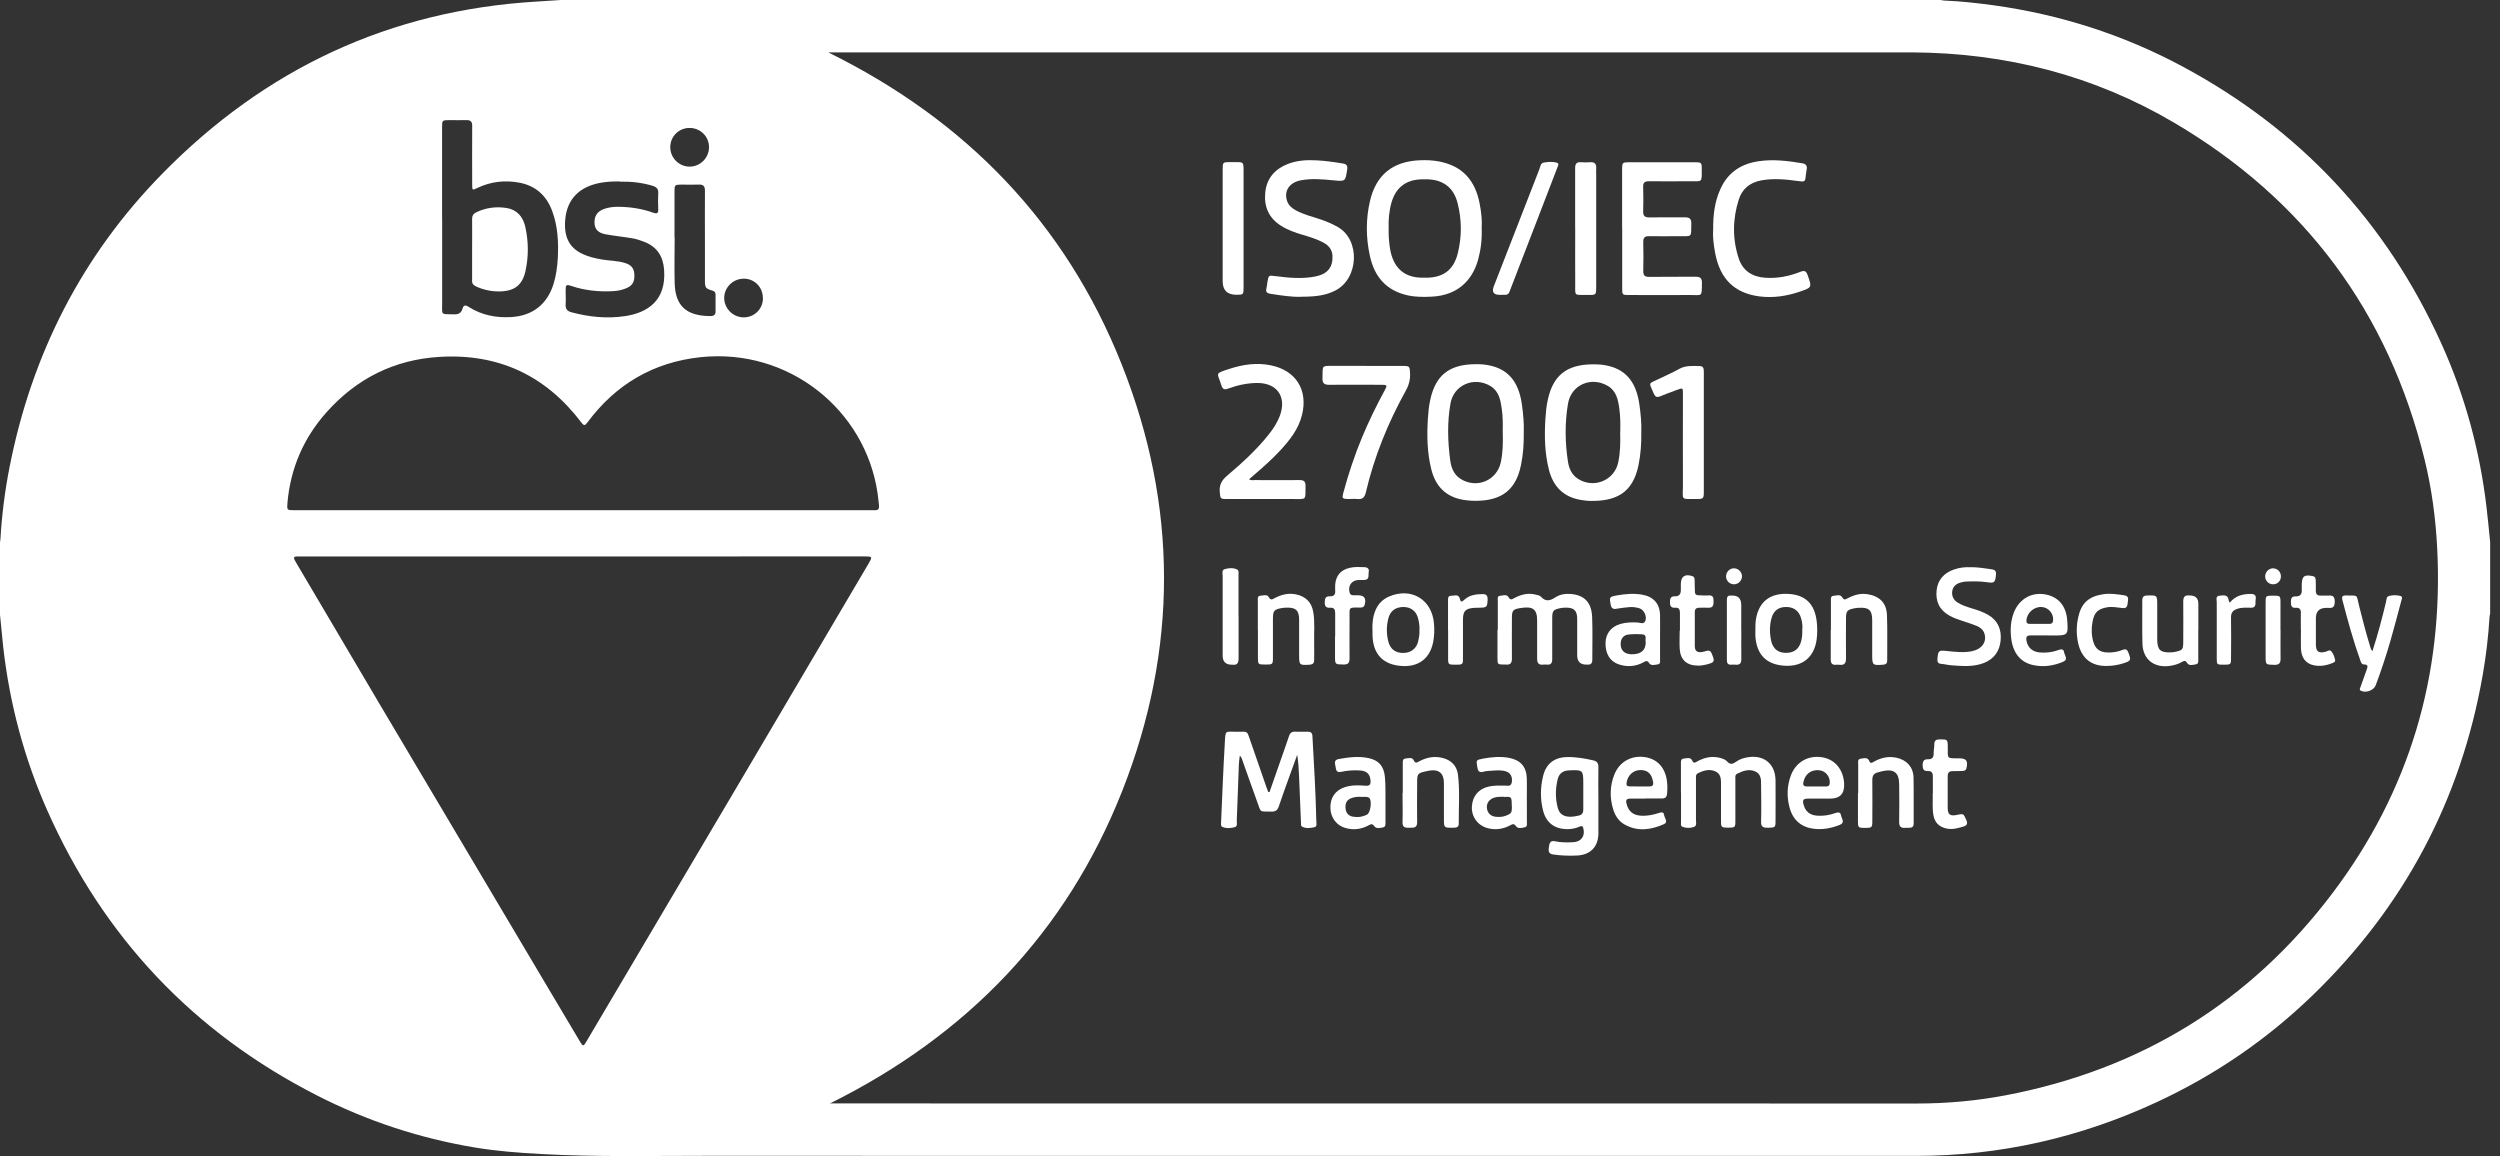<svg width="173" height="80" viewBox="0 0 173 80" fill="none" xmlns="http://www.w3.org/2000/svg">
<rect x="0" y="0" width="173" height="80" fill="#333333" stroke="none"/>
<g clip-path="url(#clip0_185_581)">
<path d="M172.075 35.16C171.612 31.195 170.579 27.389 168.935 23.758C165.135 15.355 159.16 8.962 151.033 4.602C146.95 2.411 142.596 1.016 137.999 0.372C136.847 0.214 135.695 0.084 134.532 0.039C134.453 0.039 134.379 0.011 134.3 -0H38.815C38.268 0.033 37.714 0.073 37.166 0.107C26.979 0.705 18.355 4.76 11.245 12.006C5.671 17.681 2.204 24.498 0.668 32.291C0.34 33.951 0.126 35.629 0.03 37.317C0.024 37.407 0.001 37.492 -0.016 37.583V42.388C0.063 43.179 0.137 43.981 0.222 44.772C0.668 48.696 1.673 52.48 3.277 56.094C7.168 64.859 13.386 71.444 21.936 75.804C25.392 77.571 29.051 78.774 32.891 79.412C34.394 79.661 35.913 79.774 37.437 79.858C41.204 80.067 44.977 79.983 48.749 79.983C76.692 79.988 104.629 79.988 132.572 79.988C138.406 79.988 143.946 78.723 149.226 76.278C153.258 74.409 156.878 71.935 160.069 68.84C166.371 62.73 170.291 55.355 171.804 46.709C172.036 45.387 172.194 44.054 172.273 42.716C172.279 42.626 172.301 42.541 172.318 42.45V37.509C172.239 36.73 172.166 35.945 172.075 35.16ZM40.261 3.523C60.343 3.467 76.731 19.844 76.709 39.971C76.692 59.76 60.654 76.447 40.03 76.334C19.953 76.222 3.638 59.918 3.825 39.57C4.011 19.313 20.558 3.473 40.261 3.523ZM161.436 61.77C155.726 69.349 148.142 74.008 138.807 75.792C136.785 76.176 134.741 76.363 132.68 76.363C107.73 76.357 82.78 76.357 57.83 76.357H57.44C57.44 76.357 57.418 76.368 57.406 76.374V76.357H57.44C66.928 71.636 73.789 64.537 77.658 54.733C81.526 44.924 81.515 35.019 77.624 25.221C73.727 15.422 66.843 8.324 57.316 3.625H128.382C129.692 3.625 131.002 3.619 132.312 3.625C138.796 3.659 144.889 5.206 150.474 8.504C159.504 13.83 165.282 21.617 167.783 31.805C168.275 33.81 168.546 35.854 168.653 37.921C169.105 46.737 166.744 54.728 161.436 61.77Z" fill="white"/>
<path d="M36.352 15.705C36.2 15.01 35.787 14.513 35.059 14.394C34.347 14.281 33.641 14.366 32.975 14.682C32.766 14.784 32.67 14.914 32.67 15.151C32.681 15.851 32.67 16.552 32.67 17.246V19.375C32.642 19.613 32.755 19.742 32.975 19.838C33.489 20.064 34.02 20.177 34.584 20.166C35.59 20.149 36.149 19.737 36.363 18.754C36.584 17.743 36.578 16.715 36.352 15.705ZM36.352 15.705C36.2 15.01 35.787 14.513 35.059 14.394C34.347 14.281 33.641 14.366 32.975 14.682C32.766 14.784 32.67 14.914 32.67 15.151C32.681 15.851 32.67 16.552 32.67 17.246V19.375C32.642 19.613 32.755 19.742 32.975 19.838C33.489 20.064 34.02 20.177 34.584 20.166C35.59 20.149 36.149 19.737 36.363 18.754C36.584 17.743 36.578 16.715 36.352 15.705ZM36.352 15.705C36.2 15.01 35.787 14.513 35.059 14.394C34.347 14.281 33.641 14.366 32.975 14.682C32.766 14.784 32.67 14.914 32.67 15.151C32.681 15.851 32.67 16.552 32.67 17.246V19.375C32.642 19.613 32.755 19.742 32.975 19.838C33.489 20.064 34.02 20.177 34.584 20.166C35.59 20.149 36.149 19.737 36.363 18.754C36.584 17.743 36.578 16.715 36.352 15.705ZM36.352 15.705C36.2 15.01 35.787 14.513 35.059 14.394C34.347 14.281 33.641 14.366 32.975 14.682C32.766 14.784 32.67 14.914 32.67 15.151C32.681 15.851 32.67 16.552 32.67 17.246V19.375C32.642 19.613 32.755 19.742 32.975 19.838C33.489 20.064 34.02 20.177 34.584 20.166C35.59 20.149 36.149 19.737 36.363 18.754C36.584 17.743 36.578 16.715 36.352 15.705ZM40.26 2.36C19.93 2.315 2.858 18.658 2.666 39.559C2.474 60.556 19.308 77.373 40.023 77.492C61.302 77.611 77.849 60.392 77.865 39.971C77.888 19.206 60.98 2.309 40.26 2.36ZM52.797 20.635C52.797 21.38 52.198 21.968 51.459 21.962C50.724 21.956 50.12 21.352 50.114 20.623C50.114 19.884 50.736 19.274 51.487 19.285C52.227 19.291 52.797 19.884 52.791 20.64H52.797V20.635ZM46.675 16.416V13.237C46.675 12.802 46.703 12.779 47.133 12.774C47.539 12.774 47.946 12.791 48.352 12.774C48.686 12.757 48.782 12.898 48.782 13.209C48.77 14.457 48.782 15.71 48.782 16.958V19.426C48.782 19.912 48.827 19.968 49.296 20.11C49.437 20.149 49.516 20.223 49.516 20.364V21.578C49.516 21.849 49.307 21.877 49.115 21.872C47.494 21.855 46.726 21.166 46.687 19.584C46.658 18.528 46.687 17.467 46.687 16.405L46.675 16.416ZM46.382 10.187C46.382 9.447 46.969 8.854 47.714 8.854C48.454 8.849 49.059 9.436 49.064 10.17C49.075 10.916 48.454 11.537 47.714 11.531C46.98 11.526 46.382 10.921 46.382 10.187ZM42.92 12.559L42.903 12.57C43.682 12.553 44.433 12.638 45.162 12.858C45.438 12.943 45.574 13.084 45.551 13.389C45.529 13.751 45.535 14.112 45.551 14.473C45.563 14.739 45.478 14.818 45.213 14.722C44.405 14.434 43.575 14.31 42.722 14.31C42.417 14.31 42.112 14.355 41.824 14.451C41.339 14.615 41.113 14.954 41.141 15.45C41.163 15.868 41.389 16.117 41.909 16.213C42.53 16.326 43.157 16.388 43.784 16.495C44.061 16.546 44.332 16.636 44.591 16.738C45.478 17.083 45.896 17.755 45.958 18.692C46.105 20.827 44.783 21.64 43.276 21.872C42.016 22.064 40.779 21.939 39.554 21.612C39.255 21.533 39.119 21.38 39.142 21.058C39.164 20.731 39.142 20.403 39.142 20.076C39.142 19.709 39.187 19.669 39.537 19.788C40.469 20.104 41.429 20.2 42.412 20.149C42.739 20.132 43.061 20.07 43.366 19.934C43.778 19.754 43.925 19.483 43.897 18.974C43.874 18.579 43.699 18.348 43.292 18.212C42.75 18.031 42.18 18.054 41.621 17.952C41.175 17.873 40.734 17.771 40.322 17.579C39.368 17.139 39.012 16.36 39.114 15.196C39.238 13.745 40.13 12.881 41.649 12.633C42.073 12.565 42.502 12.548 42.914 12.559H42.92ZM30.592 15.044V8.781C30.592 8.335 30.609 8.318 31.044 8.312C31.45 8.312 31.857 8.324 32.263 8.312C32.568 8.301 32.681 8.42 32.676 8.725C32.664 10.069 32.676 11.407 32.676 12.751C32.676 13.175 32.676 13.18 33.048 12.999C33.98 12.559 34.951 12.452 35.957 12.644C37.086 12.864 37.826 13.547 38.216 14.615C38.6 15.659 38.656 16.749 38.6 17.851C38.566 18.46 38.487 19.059 38.306 19.646C37.871 21.047 36.871 21.843 35.409 21.939C34.347 22.007 33.336 21.815 32.427 21.233C32.207 21.092 32.077 21.109 32.004 21.363C31.919 21.657 31.738 21.759 31.427 21.753C30.456 21.725 30.603 21.849 30.597 20.923C30.592 18.957 30.597 16.998 30.597 15.033V15.044H30.592ZM19.89 34.804C20.099 32.421 20.997 30.326 22.584 28.541C24.668 26.197 27.288 24.881 30.428 24.695C34.505 24.452 37.775 25.994 40.237 29.247C40.412 29.478 40.486 29.45 40.644 29.241C42.598 26.604 45.207 25.068 48.465 24.718C54.57 24.068 59.873 28.349 60.726 34.115C60.771 34.403 60.794 34.697 60.828 34.99C60.85 35.199 60.777 35.318 60.551 35.306C60.426 35.306 60.302 35.306 60.178 35.306H40.322H40.328H20.37C19.867 35.306 19.851 35.306 19.89 34.809V34.804ZM26.288 48.753C24.363 45.5 22.443 42.241 20.523 38.989C20.477 38.91 20.432 38.83 20.387 38.751C20.314 38.61 20.331 38.514 20.517 38.508H40.339L59.755 38.503C60.393 38.503 60.398 38.503 60.065 39.068C57.23 43.879 54.395 48.696 51.555 53.502C47.918 59.663 44.275 65.819 40.633 71.98C40.61 72.02 40.587 72.059 40.565 72.099C40.373 72.415 40.339 72.415 40.147 72.099C39.322 70.715 38.492 69.326 37.673 67.937C33.879 61.544 30.078 55.145 26.288 48.753ZM32.975 19.838C33.489 20.064 34.02 20.177 34.584 20.166C35.59 20.149 36.149 19.737 36.363 18.754C36.584 17.743 36.578 16.715 36.352 15.705C36.2 15.01 35.787 14.513 35.059 14.394C34.347 14.281 33.641 14.366 32.975 14.682C32.766 14.784 32.67 14.914 32.67 15.151C32.681 15.851 32.67 16.552 32.67 17.246V19.375C32.642 19.613 32.755 19.742 32.975 19.838ZM36.352 15.705C36.2 15.01 35.787 14.513 35.059 14.394C34.347 14.281 33.641 14.366 32.975 14.682C32.766 14.784 32.67 14.914 32.67 15.151C32.681 15.851 32.67 16.552 32.67 17.246V19.375C32.642 19.613 32.755 19.742 32.975 19.838C33.489 20.064 34.02 20.177 34.584 20.166C35.59 20.149 36.149 19.737 36.363 18.754C36.584 17.743 36.578 16.715 36.352 15.705ZM36.352 15.705C36.2 15.01 35.787 14.513 35.059 14.394C34.347 14.281 33.641 14.366 32.975 14.682C32.766 14.784 32.67 14.914 32.67 15.151C32.681 15.851 32.67 16.552 32.67 17.246V19.375C32.642 19.613 32.755 19.742 32.975 19.838C33.489 20.064 34.02 20.177 34.584 20.166C35.59 20.149 36.149 19.737 36.363 18.754C36.584 17.743 36.578 16.715 36.352 15.705ZM36.352 15.705C36.2 15.01 35.787 14.513 35.059 14.394C34.347 14.281 33.641 14.366 32.975 14.682C32.766 14.784 32.67 14.914 32.67 15.151C32.681 15.851 32.67 16.552 32.67 17.246V19.375C32.642 19.613 32.755 19.742 32.975 19.838C33.489 20.064 34.02 20.177 34.584 20.166C35.59 20.149 36.149 19.737 36.363 18.754C36.584 17.743 36.578 16.715 36.352 15.705ZM36.352 15.705C36.2 15.01 35.787 14.513 35.059 14.394C34.347 14.281 33.641 14.366 32.975 14.682C32.766 14.784 32.67 14.914 32.67 15.151C32.681 15.851 32.67 16.552 32.67 17.246V19.375C32.642 19.613 32.755 19.742 32.975 19.838C33.489 20.064 34.02 20.177 34.584 20.166C35.59 20.149 36.149 19.737 36.363 18.754C36.584 17.743 36.578 16.715 36.352 15.705Z" fill="white"/>
<path d="M102.398 14.118C102.081 12.446 101.183 11.497 99.625 11.181C99.167 11.091 98.704 11.068 98.241 11.091C96.377 11.17 95.225 12.101 94.802 13.909C94.508 15.179 94.519 16.461 94.802 17.732C95.118 19.166 95.948 20.126 97.439 20.443C97.987 20.561 98.54 20.556 99.094 20.527C100.726 20.443 101.844 19.545 102.285 17.975C102.477 17.274 102.561 16.563 102.533 15.789C102.567 15.253 102.505 14.682 102.398 14.118ZM100.873 17.551C100.59 18.652 99.913 19.183 98.783 19.217C98.495 19.223 98.196 19.223 97.908 19.172C96.908 18.991 96.332 18.274 96.169 17.071C96.112 16.659 96.084 16.247 96.095 15.812C96.073 15.208 96.123 14.592 96.299 13.988C96.592 12.988 97.287 12.446 98.332 12.412C98.591 12.401 98.857 12.401 99.111 12.435C100.054 12.565 100.63 13.135 100.861 14.039C101.161 15.202 101.166 16.382 100.873 17.551Z" fill="white"/>
<path d="M105.315 27.982C105.089 26.384 104.338 25.514 102.965 25.266C102.768 25.232 102.564 25.204 102.361 25.204C100.599 25.159 99.391 25.695 98.973 27.672C98.877 28.101 98.837 28.536 98.809 28.976C98.735 30.162 98.758 31.342 99.052 32.5C99.345 33.658 100.057 34.386 101.265 34.59C101.463 34.618 101.666 34.646 101.87 34.652C103.615 34.708 104.857 34.155 105.252 32.184C105.405 31.444 105.456 30.693 105.444 29.897C105.467 29.281 105.405 28.632 105.315 27.982ZM103.858 31.98C103.592 33.251 102.192 33.839 101.079 33.144C100.599 32.845 100.418 32.353 100.351 31.828C100.181 30.523 100.142 29.219 100.373 27.92C100.599 26.627 102.022 26.028 103.152 26.723C103.722 27.073 103.835 27.672 103.92 28.27C104.004 28.829 103.999 29.394 103.987 29.959H103.993C104.01 30.637 103.999 31.314 103.858 31.98Z" fill="white"/>
<path d="M113.447 27.993C113.222 26.395 112.47 25.525 111.098 25.277C110.9 25.243 110.697 25.215 110.494 25.215C108.732 25.164 107.523 25.7 107.105 27.677C107.009 28.106 106.97 28.541 106.942 28.981C106.868 30.167 106.891 31.348 107.185 32.505C107.478 33.663 108.19 34.397 109.398 34.595C109.619 34.629 109.844 34.663 110.07 34.663C111.748 34.685 112.996 34.177 113.391 32.155C113.538 31.427 113.589 30.687 113.577 29.908C113.6 29.292 113.538 28.643 113.447 27.993ZM111.979 32.008C111.708 33.262 110.268 33.833 109.184 33.127C108.766 32.85 108.579 32.432 108.506 31.963C108.297 30.625 108.28 29.269 108.506 27.931C108.726 26.627 110.11 26.028 111.262 26.706C111.844 27.05 111.968 27.643 112.053 28.242C112.132 28.801 112.137 29.365 112.12 29.93H112.115C112.137 30.625 112.126 31.319 111.979 32.008Z" fill="white"/>
<path d="M112.25 15.778V11.718C112.25 11.243 112.267 11.232 112.753 11.227H117.293C117.728 11.227 117.762 11.255 117.762 11.684C117.762 12.678 117.818 12.537 116.915 12.542C115.977 12.548 115.04 12.554 114.102 12.542C113.809 12.542 113.696 12.644 113.707 12.938C113.724 13.502 113.724 14.067 113.707 14.632C113.696 14.948 113.831 15.044 114.131 15.044C114.955 15.033 115.78 15.044 116.604 15.039C116.92 15.039 117.045 15.146 117.039 15.473C117.022 16.462 117.124 16.337 116.169 16.343C115.492 16.343 114.814 16.36 114.136 16.343C113.803 16.332 113.701 16.462 113.713 16.778C113.73 17.433 113.73 18.088 113.713 18.743C113.713 19.048 113.803 19.161 114.119 19.161C115.192 19.144 116.265 19.161 117.338 19.15C117.666 19.15 117.779 19.257 117.773 19.573C117.762 20.584 117.807 20.409 116.943 20.415C115.531 20.426 114.119 20.415 112.707 20.415C112.267 20.415 112.256 20.398 112.256 19.952V15.778H112.25Z" fill="white"/>
<path d="M90.062 20.539C89.379 20.561 88.639 20.443 87.905 20.33C87.691 20.296 87.572 20.211 87.634 19.974C87.674 19.811 87.685 19.641 87.713 19.472C87.787 19.048 87.803 19.048 88.244 19.105C89.187 19.229 90.136 19.319 91.073 19.122C91.875 18.952 92.237 18.478 92.209 17.721C92.192 17.275 91.949 16.987 91.582 16.789C91.141 16.552 90.667 16.405 90.192 16.264C89.65 16.106 89.119 15.925 88.634 15.614C87.792 15.078 87.459 14.287 87.555 13.327C87.645 12.362 88.204 11.712 89.091 11.356C89.746 11.097 90.435 11.057 91.124 11.097C91.734 11.13 92.338 11.215 92.937 11.317C93.191 11.362 93.264 11.469 93.225 11.735C93.095 12.559 93.106 12.559 92.293 12.48C91.531 12.407 90.763 12.333 90 12.48C89.204 12.638 88.826 13.243 89.074 13.932C89.187 14.236 89.424 14.423 89.701 14.57C90.192 14.835 90.729 14.971 91.254 15.14C91.717 15.287 92.163 15.473 92.587 15.716C94.145 16.608 94.038 19.302 92.372 20.121C91.785 20.409 91.181 20.533 90.068 20.533L90.062 20.539Z" fill="white"/>
<path d="M86.434 33.166C86.581 33.262 86.706 33.222 86.824 33.222C87.863 33.222 88.902 33.234 89.942 33.222C90.235 33.222 90.343 33.324 90.343 33.618C90.326 34.645 90.455 34.533 89.45 34.533H84.91C84.435 34.533 84.447 34.504 84.407 34.036C84.368 33.561 84.537 33.245 84.898 32.934C85.932 32.059 86.931 31.15 87.784 30.082C88.117 29.665 88.405 29.224 88.586 28.716C89.027 27.451 88.377 26.513 87.033 26.502C86.327 26.502 85.644 26.649 84.983 26.892C84.718 26.993 84.599 26.926 84.52 26.666C84.238 25.768 84.023 25.87 85.079 25.525C86.011 25.22 86.971 25.079 87.948 25.282C89.676 25.632 90.529 26.993 90.1 28.71C89.857 29.698 89.247 30.466 88.575 31.189C88.05 31.754 87.479 32.262 86.898 32.765C86.745 32.895 86.598 33.025 86.434 33.166Z" fill="white"/>
<path d="M87.854 54.801C88.125 54.027 88.396 53.248 88.667 52.474C88.848 51.96 89.029 51.452 89.198 50.938C89.266 50.724 89.39 50.622 89.616 50.633C89.91 50.645 90.203 50.633 90.497 50.633C90.7 50.633 90.808 50.712 90.819 50.932C90.932 52.903 91.045 54.874 91.09 56.845C91.09 56.986 91.163 57.201 90.949 57.246C90.666 57.308 90.367 57.348 90.09 57.195C90.011 57.15 90.034 57.032 90.028 56.941C89.983 55.851 89.938 54.756 89.893 53.666C89.87 53.191 89.847 52.723 89.768 52.231C89.593 52.711 89.424 53.186 89.249 53.666C88.995 54.377 88.729 55.089 88.492 55.806C88.402 56.077 88.255 56.173 87.972 56.162C87.12 56.134 87.289 56.281 86.99 55.462C86.634 54.485 86.295 53.508 85.945 52.531C85.917 52.452 85.883 52.367 85.793 52.294C85.77 52.491 85.742 52.683 85.731 52.881C85.68 54.185 85.635 55.495 85.584 56.8C85.584 56.958 85.651 57.184 85.437 57.241C85.154 57.32 84.855 57.337 84.579 57.218C84.466 57.167 84.494 57.02 84.499 56.907C84.579 55.095 84.646 53.282 84.754 51.469C84.81 50.469 84.742 50.645 85.629 50.639C86.391 50.627 86.278 50.565 86.527 51.266C86.905 52.339 87.272 53.417 87.645 54.496C87.679 54.598 87.724 54.699 87.764 54.807H87.854V54.801Z" fill="white"/>
<path d="M118.551 15.936C118.54 14.869 118.658 13.948 119.054 13.078C119.568 11.932 120.477 11.339 121.691 11.158C122.708 11.006 123.718 11.13 124.724 11.3C124.978 11.345 125.068 11.48 125.023 11.723C125 11.836 124.983 11.943 124.972 12.056C124.921 12.61 124.921 12.598 124.357 12.519C123.538 12.406 122.719 12.333 121.894 12.48C121.115 12.621 120.562 13.05 120.324 13.807C119.89 15.168 119.878 16.546 120.324 17.896C120.601 18.726 121.239 19.149 122.115 19.217C122.979 19.285 123.803 19.121 124.599 18.805C124.882 18.692 124.995 18.771 125.091 19.042C125.39 19.895 125.396 19.889 124.543 20.183C123.634 20.493 122.696 20.634 121.742 20.51C120.008 20.279 119.02 19.291 118.687 17.5C118.585 16.947 118.517 16.388 118.546 15.936H118.551Z" fill="white"/>
<path d="M94.538 25.322H97.079C97.542 25.322 97.553 25.356 97.576 25.825C97.598 26.265 97.497 26.655 97.276 27.044C96.045 29.264 95.097 31.602 94.515 34.075C94.436 34.409 94.295 34.567 93.945 34.533C93.719 34.51 93.493 34.533 93.267 34.533C92.888 34.522 92.855 34.476 92.956 34.109C93.312 32.794 93.741 31.495 94.266 30.235C94.73 29.128 95.255 28.055 95.825 27.005C96.011 26.66 95.995 26.627 95.599 26.627C94.391 26.627 93.182 26.615 91.974 26.627C91.646 26.627 91.505 26.531 91.516 26.18C91.539 25.237 91.415 25.322 92.363 25.316H94.532V25.328L94.538 25.322Z" fill="white"/>
<path d="M103.648 43.585V41.586C103.648 41.451 103.591 41.253 103.8 41.23C104.003 41.208 104.263 41.106 104.393 41.327C104.517 41.541 104.613 41.485 104.766 41.4C105.234 41.146 105.726 41.01 106.262 41.146C106.392 41.18 106.556 41.202 106.635 41.293C106.968 41.665 107.273 41.569 107.64 41.332C107.945 41.135 108.312 41.072 108.685 41.101C109.634 41.18 110.131 41.677 110.176 42.693C110.215 43.681 110.187 44.681 110.187 45.669C110.187 45.895 110.091 46.008 109.86 45.991H109.826C109.368 46.008 109.142 45.794 109.142 45.347V42.84C109.142 42.241 108.917 42.032 108.312 42.049C108.211 42.049 108.109 42.061 108.007 42.078C107.465 42.185 107.414 42.264 107.414 42.812C107.414 43.749 107.414 44.687 107.414 45.618C107.414 45.895 107.313 46.019 107.036 45.991C106.957 45.986 106.878 45.98 106.799 45.991C106.466 46.031 106.364 45.873 106.37 45.562C106.381 44.715 106.358 43.868 106.37 43.021C106.392 42.1 106.042 41.942 105.178 42.083C104.687 42.162 104.625 42.264 104.625 42.761C104.625 43.698 104.613 44.636 104.625 45.568C104.625 45.895 104.506 46.025 104.19 45.986H104.088C103.636 45.986 103.625 45.974 103.625 45.539V43.574L103.636 43.585H103.648Z" fill="white"/>
<path d="M116.321 54.858V52.859C116.321 52.706 116.293 52.514 116.519 52.492C116.722 52.475 116.982 52.379 117.095 52.621C117.208 52.864 117.315 52.763 117.462 52.684C117.954 52.413 118.473 52.3 119.027 52.446C119.202 52.492 119.388 52.554 119.507 52.684C119.721 52.932 119.907 52.881 120.139 52.712C120.376 52.537 120.664 52.446 120.958 52.401C122.07 52.221 122.85 52.864 122.867 53.994C122.878 54.954 122.867 55.914 122.867 56.868C122.867 57.247 122.822 57.275 122.353 57.281C122.065 57.281 121.856 57.258 121.867 56.874C121.89 56.016 121.878 55.157 121.867 54.299C121.867 53.949 121.867 53.57 121.477 53.389C121.037 53.186 120.613 53.344 120.212 53.542C120.049 53.621 120.088 53.791 120.088 53.937V56.846C120.088 57.247 120.054 57.275 119.597 57.275C119.139 57.275 119.094 57.247 119.094 56.851V54.276C119.094 53.92 119.094 53.548 118.699 53.378C118.281 53.192 117.874 53.322 117.496 53.508C117.327 53.593 117.361 53.779 117.361 53.932V56.744C117.361 56.913 117.434 57.151 117.219 57.224C116.965 57.314 116.683 57.314 116.423 57.213C116.288 57.156 116.327 56.998 116.327 56.88V54.847V54.858H116.321Z" fill="white"/>
<path d="M117.904 29.936V34.03C117.904 34.499 117.876 34.533 117.407 34.533C116.25 34.533 116.464 34.64 116.459 33.584C116.447 31.477 116.459 29.365 116.459 27.259C116.459 26.83 116.459 26.83 116.041 26.982C115.651 27.129 115.256 27.27 114.872 27.428C114.657 27.519 114.539 27.457 114.448 27.253C114.076 26.389 114.059 26.587 114.781 26.226C115.245 25.994 115.73 25.796 116.176 25.542C116.639 25.277 117.131 25.322 117.628 25.333C117.882 25.333 117.904 25.52 117.904 25.712V29.936Z" fill="white"/>
<path d="M110.609 53.09C110.614 52.819 110.518 52.678 110.253 52.616C109.649 52.48 109.039 52.373 108.412 52.39C107.548 52.418 106.989 52.853 106.785 53.694C106.588 54.496 106.576 55.304 106.785 56.106C106.994 56.925 107.565 57.354 108.406 57.377C108.717 57.382 109.016 57.331 109.298 57.207C109.406 57.162 109.507 57.117 109.558 57.292C109.716 57.834 109.434 58.252 108.869 58.28C108.451 58.303 108.033 58.308 107.621 58.218C107.254 58.133 107.22 58.376 107.181 58.636C107.141 58.907 107.164 59.088 107.497 59.133C108.05 59.212 108.598 59.229 109.152 59.201C110.072 59.15 110.603 58.585 110.609 57.665V55.428C110.609 54.649 110.592 53.87 110.609 53.09ZM109.564 54.886C109.564 55.264 109.558 55.648 109.564 56.032C109.564 56.258 109.468 56.388 109.248 56.439C109.039 56.49 108.83 56.524 108.615 56.518C108.18 56.501 107.909 56.321 107.796 55.897C107.621 55.242 107.632 54.581 107.791 53.926C107.887 53.519 108.163 53.327 108.576 53.31C109.541 53.265 109.564 53.288 109.564 54.237V54.886Z" fill="white"/>
<path d="M136.332 39.248C136.868 39.243 137.348 39.333 137.828 39.395C138.037 39.423 138.145 39.514 138.122 39.751C138.071 40.31 138.026 40.372 137.473 40.287C137.009 40.22 136.552 40.225 136.089 40.242C135.931 40.242 135.773 40.282 135.626 40.327C135.315 40.423 135.118 40.632 135.089 40.959C135.061 41.259 135.191 41.513 135.445 41.682C135.761 41.891 136.117 41.993 136.473 42.106C136.851 42.219 137.224 42.343 137.569 42.541C138.252 42.936 138.512 43.552 138.444 44.308C138.376 45.059 137.992 45.596 137.286 45.878C136.546 46.166 135.778 46.093 135.01 46.036C134.784 46.019 134.564 45.957 134.338 45.94C134.09 45.923 134.05 45.782 134.073 45.573C134.124 45.014 134.158 44.992 134.705 45.048C135.276 45.105 135.846 45.178 136.422 45.071C137.134 44.935 137.512 44.427 137.32 43.834C137.23 43.563 137.021 43.41 136.778 43.309C136.445 43.173 136.1 43.066 135.756 42.953C135.468 42.857 135.18 42.755 134.914 42.608C134.208 42.219 133.926 41.609 134.016 40.83C134.101 40.107 134.536 39.649 135.208 39.412C135.586 39.282 135.976 39.231 136.326 39.254H136.332V39.248Z" fill="white"/>
<path d="M86.055 15.84V19.901C86.055 20.381 86.038 20.398 85.564 20.398C84.926 20.398 84.609 20.087 84.609 19.46V11.774C84.609 11.226 84.609 11.215 85.14 11.221C86.157 11.232 86.049 11.079 86.055 12.147V15.834V15.84Z" fill="white"/>
<path d="M109 15.806C109 14.417 109 13.027 109 11.644C109 11.339 109.09 11.204 109.406 11.226C109.621 11.243 109.836 11.243 110.05 11.226C110.366 11.204 110.474 11.356 110.457 11.65C110.446 11.83 110.457 12.011 110.457 12.192V19.844C110.457 20.409 110.457 20.414 109.892 20.409C108.859 20.397 109.017 20.538 109.005 19.539C108.994 18.297 109.005 17.054 109.005 15.817V15.806H109Z" fill="white"/>
<path d="M95.875 56.868V55.383C95.864 54.925 95.892 54.349 95.835 53.762C95.768 53.028 95.412 52.605 94.689 52.458C94 52.316 93.322 52.401 92.639 52.525C92.283 52.593 92.379 52.83 92.419 53.045C92.453 53.254 92.464 53.486 92.803 53.412C93.232 53.316 93.673 53.288 94.113 53.316C94.593 53.344 94.813 53.576 94.842 54.033C94.859 54.304 94.768 54.389 94.497 54.372C94.017 54.338 93.531 54.316 93.057 54.474C92.402 54.688 92.046 55.197 92.063 55.914C92.08 56.58 92.481 57.122 93.108 57.297C93.667 57.456 94.203 57.388 94.712 57.111C94.864 57.032 94.966 56.975 95.101 57.173C95.237 57.365 95.491 57.297 95.7 57.258C95.909 57.213 95.875 57.015 95.875 56.868ZM94.604 56.366C94.294 56.529 93.955 56.575 93.616 56.512C93.317 56.462 93.147 56.264 93.114 55.959C93.08 55.637 93.159 55.372 93.486 55.242C93.718 55.146 93.966 55.123 94.249 55.146H94.254C94.333 55.146 94.446 55.135 94.559 55.146C94.621 55.151 94.695 55.168 94.746 55.208C94.954 55.377 94.847 56.236 94.604 56.366Z" fill="white"/>
<path d="M105.66 56.874V55.389H105.655C105.655 54.886 105.672 54.378 105.655 53.869C105.632 53.062 105.226 52.599 104.435 52.446C103.831 52.333 103.221 52.384 102.622 52.497C102.142 52.587 102.148 52.599 102.227 53.073C102.266 53.339 102.351 53.497 102.662 53.401C102.808 53.355 102.972 53.35 103.13 53.339C103.503 53.316 103.876 53.265 104.237 53.389C104.537 53.491 104.678 53.785 104.616 54.135C104.559 54.462 104.299 54.361 104.107 54.361C103.746 54.361 103.385 54.349 103.029 54.428C102.328 54.581 101.894 55.089 101.854 55.806C101.815 56.507 102.244 57.111 102.927 57.303C103.486 57.455 104.023 57.376 104.531 57.1C104.672 57.021 104.768 56.981 104.892 57.156C105.045 57.371 105.305 57.297 105.519 57.246C105.711 57.201 105.66 57.009 105.66 56.874ZM104.164 56.462C103.961 56.535 103.746 56.541 103.531 56.524C103.159 56.495 102.921 56.258 102.893 55.902C102.865 55.569 103.063 55.304 103.401 55.197C103.599 55.134 103.802 55.134 104.034 55.134H104.028C104.22 55.197 104.587 54.993 104.604 55.422C104.644 56.258 104.661 56.275 104.164 56.462Z" fill="white"/>
<path d="M125.715 42.987C125.574 41.818 124.964 41.18 123.795 41.1C122.598 41.021 121.75 41.547 121.525 42.778C121.474 43.043 121.468 43.309 121.474 43.574C121.474 43.732 121.462 43.89 121.474 44.048C121.564 45.319 122.253 46.002 123.518 46.07C124.755 46.138 125.557 45.46 125.715 44.229C125.766 43.817 125.766 43.405 125.715 42.987ZM124.715 43.563C124.727 43.834 124.71 44.088 124.648 44.342C124.512 44.89 124.168 45.172 123.614 45.178C123.061 45.184 122.699 44.918 122.569 44.365C122.451 43.834 122.445 43.292 122.592 42.761C122.739 42.241 123.1 41.987 123.648 42.004C124.162 42.021 124.506 42.298 124.642 42.806C124.71 43.054 124.744 43.314 124.721 43.563H124.715Z" fill="white"/>
<path d="M99.23 43.128C99.083 41.479 97.66 40.627 96.13 41.276C95.684 41.468 95.367 41.79 95.181 42.236C95 42.671 94.955 43.128 94.972 43.591H94.978V43.964C95.012 45.274 95.712 46.008 97.016 46.087C98.163 46.161 98.948 45.568 99.174 44.438C99.258 44.009 99.27 43.569 99.23 43.128ZM98.146 44.359C98.022 44.885 97.638 45.184 97.095 45.184C96.553 45.184 96.203 44.913 96.068 44.382C95.938 43.862 95.938 43.332 96.068 42.812C96.198 42.276 96.57 42.004 97.124 42.004C97.649 42.01 98.016 42.298 98.14 42.823C98.202 43.083 98.248 43.354 98.225 43.625C98.242 43.874 98.197 44.117 98.14 44.359H98.146Z" fill="white"/>
<path d="M114.875 45.613V44.088C114.875 43.58 114.886 43.072 114.875 42.563C114.858 41.761 114.406 41.276 113.61 41.146C113.028 41.05 112.464 41.101 111.893 41.202C111.362 41.298 111.362 41.315 111.458 41.84C111.509 42.106 111.633 42.174 111.882 42.123C112.153 42.072 112.435 42.044 112.718 42.016C112.966 41.987 113.215 42.021 113.452 42.095C113.751 42.191 113.966 42.614 113.87 42.93C113.768 43.241 113.514 43.089 113.322 43.077C112.927 43.055 112.531 43.066 112.147 43.173C111.509 43.348 111.12 43.834 111.103 44.467C111.08 45.24 111.413 45.788 112.074 45.991C112.65 46.172 113.215 46.115 113.746 45.822C113.904 45.737 113.994 45.686 114.124 45.89C114.259 46.093 114.519 46.003 114.723 45.974C114.926 45.94 114.875 45.748 114.875 45.613ZM112.87 45.274C112.379 45.257 112.114 44.963 112.153 44.489C112.176 44.161 112.368 43.941 112.706 43.907C113.006 43.873 113.311 43.873 113.616 43.891C114.028 43.919 113.819 44.263 113.881 44.421H113.887C113.887 45.02 113.531 45.297 112.87 45.274Z" fill="white"/>
<path d="M112.807 55.264H113.891V55.253H115.009C115.229 55.258 115.337 55.162 115.359 54.937C115.388 54.654 115.393 54.377 115.359 54.095C115.246 53.141 114.71 52.531 113.846 52.395C112.908 52.248 112.073 52.706 111.717 53.587C111.401 54.377 111.384 55.191 111.632 56.004C111.768 56.45 112.016 56.828 112.428 57.06C113.332 57.563 114.247 57.427 115.133 57.037C115.472 56.891 115.179 56.602 115.15 56.382C115.122 56.173 114.964 56.202 114.812 56.252C114.388 56.394 113.959 56.478 113.513 56.444C112.982 56.399 112.677 56.123 112.553 55.603C112.49 55.36 112.564 55.264 112.807 55.264ZM112.558 54.169C112.626 53.666 113.016 53.288 113.507 53.288C114.027 53.282 114.298 53.547 114.394 54.112C114.433 54.355 114.337 54.423 114.128 54.423H113.451L112.773 54.417C112.603 54.417 112.53 54.355 112.558 54.169Z" fill="white"/>
<path d="M127 56.264C126.593 56.411 126.17 56.478 125.735 56.444C125.238 56.405 124.939 56.157 124.809 55.688C124.718 55.36 124.78 55.27 125.114 55.264H126.644C127.327 55.264 127.649 54.92 127.615 54.231C127.565 53.254 126.983 52.553 126.108 52.407C125.142 52.243 124.289 52.723 123.939 53.632C123.651 54.383 123.634 55.151 123.849 55.925C124.086 56.766 124.679 57.263 125.543 57.354C126.147 57.422 126.734 57.309 127.299 57.088C127.706 56.93 127.44 56.665 127.406 56.439C127.361 56.185 127.197 56.196 127 56.264ZM124.792 54.146C124.893 53.587 125.306 53.254 125.865 53.299C126.316 53.333 126.644 53.722 126.621 54.174C126.616 54.344 126.537 54.423 126.373 54.423H125.023C124.843 54.417 124.752 54.349 124.792 54.146Z" fill="white"/>
<path d="M142.085 43.975C143.108 43.975 143.125 43.953 143.051 42.913C142.978 41.925 142.43 41.282 141.509 41.129C140.589 40.971 139.759 41.44 139.386 42.321C139.149 42.891 139.104 43.484 139.166 44.083C139.267 45.156 139.798 45.833 140.702 46.025C141.408 46.178 142.097 46.076 142.758 45.799C143.153 45.636 142.865 45.359 142.837 45.139C142.803 44.896 142.633 44.913 142.453 44.98C142.035 45.133 141.6 45.189 141.154 45.15C140.64 45.105 140.318 44.817 140.228 44.32C140.188 44.099 140.244 43.97 140.499 43.97H141.583H141.577L142.085 43.975ZM140.442 43.173C140.295 43.173 140.216 43.1 140.228 42.942C140.256 42.417 140.741 41.976 141.278 42.004C141.758 42.027 142.131 42.473 142.074 42.953C142.057 43.106 141.978 43.173 141.831 43.173H140.442Z" fill="white"/>
<path d="M164.171 45.065C164.544 43.919 164.837 42.801 165.108 41.671C165.148 41.513 165.125 41.293 165.317 41.242C165.577 41.174 165.859 41.169 166.119 41.242C166.294 41.298 166.193 41.485 166.164 41.598C165.927 42.501 165.684 43.405 165.43 44.303C165.131 45.353 164.781 46.392 164.402 47.414C164.273 47.77 163.719 47.974 163.38 47.804C163.239 47.731 163.318 47.629 163.346 47.544C163.488 47.138 163.629 46.737 163.776 46.336C163.849 46.138 163.888 45.98 163.589 45.98C163.437 45.98 163.386 45.856 163.346 45.737C162.849 44.348 162.46 42.925 162.087 41.496C162.036 41.293 162.098 41.202 162.319 41.208C163.233 41.214 163.047 41.129 163.239 41.88C163.476 42.829 163.719 43.778 164.007 44.715C164.041 44.817 164.047 44.935 164.176 45.059H164.171V45.065Z" fill="white"/>
<path d="M126.699 43.608V41.581C126.699 41.445 126.665 41.248 126.874 41.231C127.083 41.219 127.348 41.095 127.489 41.344C127.602 41.541 127.698 41.485 127.839 41.411C128.274 41.18 128.732 41.039 129.234 41.118C130.064 41.253 130.545 41.716 130.578 42.563C130.618 43.608 130.59 44.659 130.595 45.709C130.595 45.907 130.505 45.986 130.307 45.997C129.59 46.054 129.556 46.031 129.556 45.319V42.919C129.556 42.219 129.325 42.016 128.624 42.061C128.545 42.061 128.466 42.072 128.387 42.084C127.806 42.191 127.743 42.264 127.743 42.857C127.743 43.761 127.732 44.659 127.743 45.562C127.743 45.907 127.625 46.042 127.286 46.003C127.207 45.991 127.128 45.997 127.049 46.003C126.783 46.025 126.687 45.895 126.687 45.641C126.687 44.964 126.687 44.292 126.687 43.614H126.699V43.608Z" fill="white"/>
<path d="M103.777 20.403C103.354 20.403 103.218 20.2 103.376 19.799C104.427 17.099 105.472 14.4 106.528 11.701C106.595 11.531 106.601 11.288 106.833 11.249C107.132 11.198 107.448 11.175 107.736 11.26C107.928 11.317 107.804 11.492 107.764 11.605C107.335 12.734 106.9 13.858 106.466 14.982C105.839 16.602 105.217 18.223 104.591 19.838C104.348 20.465 104.449 20.398 103.777 20.403Z" fill="white"/>
<path d="M152.12 43.608V45.601C152.12 45.743 152.154 45.935 151.968 45.968C151.759 46.002 151.488 46.104 151.347 45.873C151.228 45.681 151.138 45.726 150.997 45.805C150.72 45.963 150.421 46.048 150.099 46.087C149.048 46.217 148.292 45.618 148.258 44.557C148.224 43.551 148.258 42.552 148.246 41.547C148.246 41.304 148.342 41.213 148.591 41.208C149.28 41.191 149.28 41.185 149.28 41.88C149.28 42.682 149.274 43.484 149.28 44.28C149.291 44.975 149.5 45.161 150.183 45.144C150.285 45.144 150.387 45.133 150.488 45.116C151.047 44.997 151.081 44.958 151.081 44.376C151.081 43.461 151.093 42.546 151.081 41.637C151.081 41.321 151.172 41.168 151.505 41.208H151.539C151.928 41.208 152.126 41.4 152.126 41.778V43.602H152.12V43.608Z" fill="white"/>
<path d="M87.042 43.569V41.57C87.042 41.434 87.002 41.236 87.217 41.225C87.42 41.214 87.68 41.101 87.804 41.327C87.923 41.541 88.025 41.491 88.177 41.406C88.646 41.152 89.137 41.022 89.674 41.129C90.351 41.265 90.769 41.677 90.882 42.371C90.995 43.066 90.922 43.766 90.939 44.467C90.95 44.873 90.939 45.28 90.939 45.687C90.939 45.895 90.843 45.98 90.634 45.997C89.922 46.042 89.9 46.031 89.9 45.331V42.891C89.9 42.236 89.662 42.021 89.007 42.05C88.917 42.05 88.826 42.061 88.736 42.072C88.16 42.168 88.087 42.253 88.087 42.84V45.511C88.087 45.98 88.07 45.992 87.539 45.986C87.064 45.986 87.053 45.974 87.048 45.523V43.557V43.569H87.042Z" fill="white"/>
<path d="M97.072 54.863V52.83C97.072 52.683 97.055 52.514 97.259 52.491C97.456 52.469 97.722 52.384 97.818 52.593C97.948 52.875 98.072 52.757 98.23 52.672C98.738 52.407 99.269 52.305 99.834 52.452C100.433 52.604 100.811 52.994 100.89 53.598C101.031 54.733 100.935 55.874 100.946 57.009C100.946 57.19 100.839 57.269 100.664 57.275C100.596 57.275 100.529 57.275 100.461 57.28C99.947 57.28 99.924 57.258 99.919 56.755C99.919 55.885 99.919 55.016 99.919 54.152C99.907 53.496 99.557 53.22 98.902 53.327C98.857 53.333 98.812 53.35 98.772 53.355C98.078 53.502 98.066 53.513 98.066 54.214C98.066 55.106 98.049 55.998 98.066 56.885C98.078 57.291 97.835 57.28 97.564 57.28C97.293 57.28 97.038 57.303 97.055 56.891C97.078 56.213 97.055 55.535 97.055 54.863H97.067H97.072Z" fill="white"/>
<path d="M128.587 54.88V52.881C128.587 52.734 128.531 52.531 128.757 52.503C128.966 52.475 129.231 52.379 129.35 52.655C129.446 52.876 129.553 52.774 129.666 52.712C130.169 52.429 130.694 52.311 131.264 52.441C131.953 52.599 132.399 53.09 132.416 53.802C132.439 54.863 132.416 55.919 132.427 56.981C132.427 57.179 132.348 57.275 132.151 57.281C132.049 57.281 131.947 57.281 131.846 57.286C131.524 57.314 131.411 57.179 131.422 56.851C131.439 55.993 131.434 55.135 131.422 54.282C131.422 53.463 131.061 53.186 130.253 53.367C130.152 53.389 130.056 53.423 129.96 53.446C129.672 53.508 129.564 53.672 129.564 53.977C129.581 54.937 129.564 55.897 129.564 56.851C129.564 57.264 129.525 57.292 129.045 57.292C128.599 57.292 128.57 57.264 128.57 56.851V54.886H128.587V54.88Z" fill="white"/>
<path d="M92.395 44.043C92.395 43.512 92.395 42.981 92.395 42.45C92.395 42.19 92.333 42.032 92.039 42.055C91.785 42.078 91.666 41.959 91.672 41.699C91.672 41.445 91.706 41.247 92.034 41.264C92.305 41.281 92.418 41.129 92.395 40.858C92.384 40.722 92.395 40.587 92.395 40.451C92.451 39.807 92.796 39.423 93.434 39.288C93.762 39.214 94.084 39.237 94.411 39.248C94.631 39.254 94.767 39.361 94.716 39.587C94.671 39.796 94.801 40.129 94.394 40.135H94.021C93.536 40.146 93.259 40.536 93.394 41.016C93.428 41.129 93.502 41.185 93.615 41.191H93.954C94.411 41.191 94.558 41.406 94.434 41.852C94.377 42.044 94.23 42.044 94.084 42.044C93.304 42.032 93.389 42.015 93.389 42.772C93.389 43.698 93.378 44.624 93.389 45.545C93.389 45.861 93.304 45.991 92.971 45.985C92.389 45.974 92.384 45.985 92.384 45.415V44.026V44.043H92.395Z" fill="white"/>
<path d="M133.753 54.931C133.753 54.496 133.753 54.112 133.753 53.728C133.753 53.474 133.662 53.339 133.397 53.356C133.103 53.373 133.053 53.198 133.047 52.949C133.047 52.684 133.132 52.531 133.408 52.542C133.719 52.554 133.821 52.401 133.809 52.108C133.809 51.904 133.86 51.701 133.854 51.503C133.854 51.232 133.984 51.165 134.233 51.165C134.769 51.165 134.781 51.165 134.786 51.701C134.786 52.52 134.702 52.475 135.549 52.475C136.074 52.475 136.198 52.644 136.079 53.158C136.04 53.322 135.927 53.344 135.803 53.35C135.577 53.361 135.351 53.361 135.125 53.361C134.882 53.361 134.781 53.469 134.781 53.712C134.781 54.446 134.781 55.18 134.781 55.908C134.781 56.366 134.956 56.49 135.402 56.394C135.882 56.292 135.865 56.298 136.063 56.727C136.181 56.987 136.125 57.123 135.854 57.202C135.475 57.315 135.097 57.422 134.69 57.331C134.176 57.218 133.883 56.919 133.792 56.405C133.702 55.903 133.764 55.394 133.742 54.937L133.753 54.931Z" fill="white"/>
<path d="M116.252 43.637C116.252 43.23 116.252 42.823 116.252 42.417C116.252 42.185 116.19 42.038 115.93 42.055C115.647 42.078 115.557 41.943 115.563 41.671C115.563 41.423 115.608 41.254 115.907 41.265C116.19 41.276 116.314 41.112 116.314 40.841C116.314 40.694 116.314 40.548 116.314 40.401C116.325 39.881 116.596 39.706 117.104 39.864C117.246 39.909 117.263 40.011 117.268 40.124C117.28 40.316 117.268 40.508 117.28 40.7C117.28 41.186 117.296 41.197 117.765 41.203C117.923 41.203 118.081 41.214 118.24 41.203C118.556 41.18 118.578 41.372 118.578 41.609C118.578 41.846 118.561 42.067 118.228 42.055C118.014 42.044 117.799 42.055 117.584 42.055C117.37 42.055 117.274 42.157 117.28 42.366C117.28 43.145 117.28 43.919 117.28 44.698C117.28 45.105 117.5 45.212 117.974 45.077C118.177 45.02 118.341 44.947 118.454 45.235C118.68 45.783 118.669 45.834 118.081 45.986C117.884 46.037 117.686 46.065 117.477 46.059C116.715 46.054 116.274 45.647 116.235 44.885C116.212 44.467 116.235 44.049 116.235 43.637H116.24H116.252Z" fill="white"/>
<path d="M159.22 43.614C159.22 43.218 159.209 42.823 159.22 42.428C159.226 42.174 159.136 42.038 158.87 42.061C158.593 42.083 158.531 41.931 158.531 41.682C158.531 41.434 158.559 41.259 158.87 41.27C159.169 41.281 159.299 41.117 159.282 40.824C159.277 40.7 159.282 40.575 159.282 40.451C159.294 39.864 159.452 39.751 160.033 39.864C160.214 39.898 160.242 40.016 160.248 40.157C160.254 40.395 160.259 40.632 160.254 40.869C160.254 41.112 160.35 41.225 160.598 41.214C160.779 41.202 160.96 41.225 161.14 41.214C161.445 41.185 161.564 41.304 161.564 41.614C161.564 41.925 161.496 42.1 161.152 42.066C161.095 42.061 161.039 42.066 160.982 42.066C160.502 42.066 160.259 42.303 160.259 42.778V44.602C160.265 45.093 160.446 45.218 160.92 45.105C161.056 45.071 161.208 44.929 161.327 45.071C161.474 45.24 161.547 45.466 161.592 45.686C161.615 45.794 161.507 45.839 161.428 45.873C161.005 46.053 160.564 46.132 160.107 46.036C159.553 45.918 159.248 45.511 159.226 44.873C159.209 44.455 159.226 44.037 159.226 43.619H159.22V43.614Z" fill="white"/>
<path d="M145.834 46.082C144.756 46.121 144.055 45.579 143.813 44.529C143.677 43.924 143.677 43.32 143.813 42.716C144.022 41.739 144.535 41.276 145.529 41.123C146.032 41.044 146.518 41.123 147.009 41.197C147.331 41.242 147.269 41.473 147.241 41.688C147.212 41.903 147.212 42.111 146.879 42.078C146.535 42.044 146.19 41.965 145.834 42.021C145.185 42.134 144.931 42.36 144.807 43.004C144.716 43.472 144.722 43.947 144.857 44.41C144.999 44.901 145.303 45.133 145.817 45.15C146.184 45.167 146.54 45.11 146.879 44.975C147.099 44.884 147.201 44.941 147.286 45.161C147.483 45.692 147.472 45.726 146.936 45.901C146.58 46.014 146.213 46.076 145.84 46.082H145.834Z" fill="white"/>
<path d="M85.71 42.659C85.71 43.631 85.71 44.602 85.71 45.568C85.71 45.884 85.609 46.042 85.281 45.997H85.248C84.824 45.997 84.609 45.794 84.609 45.376V39.858C84.609 39.689 84.525 39.452 84.751 39.384C85.027 39.299 85.338 39.282 85.609 39.407C85.739 39.469 85.705 39.649 85.705 39.779V42.654L85.71 42.659Z" fill="white"/>
<path d="M100.204 43.608V41.581C100.204 41.428 100.181 41.225 100.413 41.23C100.633 41.23 100.944 41.078 101.028 41.451C101.09 41.705 101.186 41.637 101.316 41.513C101.683 41.174 102.135 41.112 102.609 41.112C102.847 41.112 102.948 41.219 102.943 41.468C102.926 42.01 102.897 42.049 102.35 42.055C102.248 42.055 102.146 42.055 102.045 42.061C101.395 42.106 101.237 42.275 101.237 42.908V45.579C101.237 45.986 101.203 46.002 100.701 45.997C100.238 45.997 100.209 45.98 100.209 45.568V43.608H100.204Z" fill="white"/>
<path d="M154.297 41.705C154.703 41.214 155.206 41.101 155.759 41.101C156.013 41.101 156.143 41.197 156.093 41.473C156.076 41.558 156.081 41.654 156.081 41.744C156.081 41.97 155.98 42.061 155.748 42.055C155.432 42.049 155.116 42.027 154.811 42.134C154.517 42.236 154.381 42.4 154.387 42.727C154.404 43.676 154.393 44.619 154.387 45.568C154.387 45.986 154.364 45.997 153.867 45.997C153.41 45.997 153.399 45.986 153.399 45.556V41.665C153.399 41.496 153.297 41.242 153.608 41.219C153.867 41.202 154.178 41.123 154.223 41.535C154.223 41.575 154.257 41.614 154.297 41.705Z" fill="white"/>
<path d="M157.815 43.642C157.815 44.286 157.804 44.929 157.815 45.573C157.821 45.89 157.713 46.014 157.386 46.008C156.781 45.991 156.781 46.008 156.781 45.415V41.66C156.781 41.236 156.798 41.225 157.256 41.219C157.787 41.219 157.804 41.225 157.809 41.654V43.653V43.642H157.815Z" fill="white"/>
<path d="M120.5 43.608C120.5 44.275 120.488 44.941 120.5 45.602C120.5 45.89 120.404 46.025 120.11 45.997C120.008 45.986 119.907 45.991 119.805 45.997C119.59 46.008 119.5 45.912 119.5 45.692V41.496C119.5 41.298 119.573 41.197 119.777 41.214H119.811C120.262 41.191 120.488 41.4 120.494 41.846V43.603L120.5 43.608Z" fill="white"/>
<path d="M119.993 40.434C119.683 40.434 119.44 40.186 119.445 39.875C119.445 39.581 119.688 39.333 119.976 39.327C120.276 39.322 120.541 39.57 120.547 39.875C120.547 40.174 120.298 40.434 119.993 40.434Z" fill="white"/>
<path d="M157.84 39.887C157.84 40.203 157.597 40.44 157.287 40.434C156.993 40.429 156.756 40.192 156.75 39.898C156.744 39.593 156.993 39.328 157.292 39.328C157.592 39.328 157.84 39.571 157.84 39.887Z" fill="white"/>
</g>
<defs>
<clipPath id="clip0_185_581">
<rect width="172.334" height="80" fill="white"/>
</clipPath>
</defs>
</svg>
